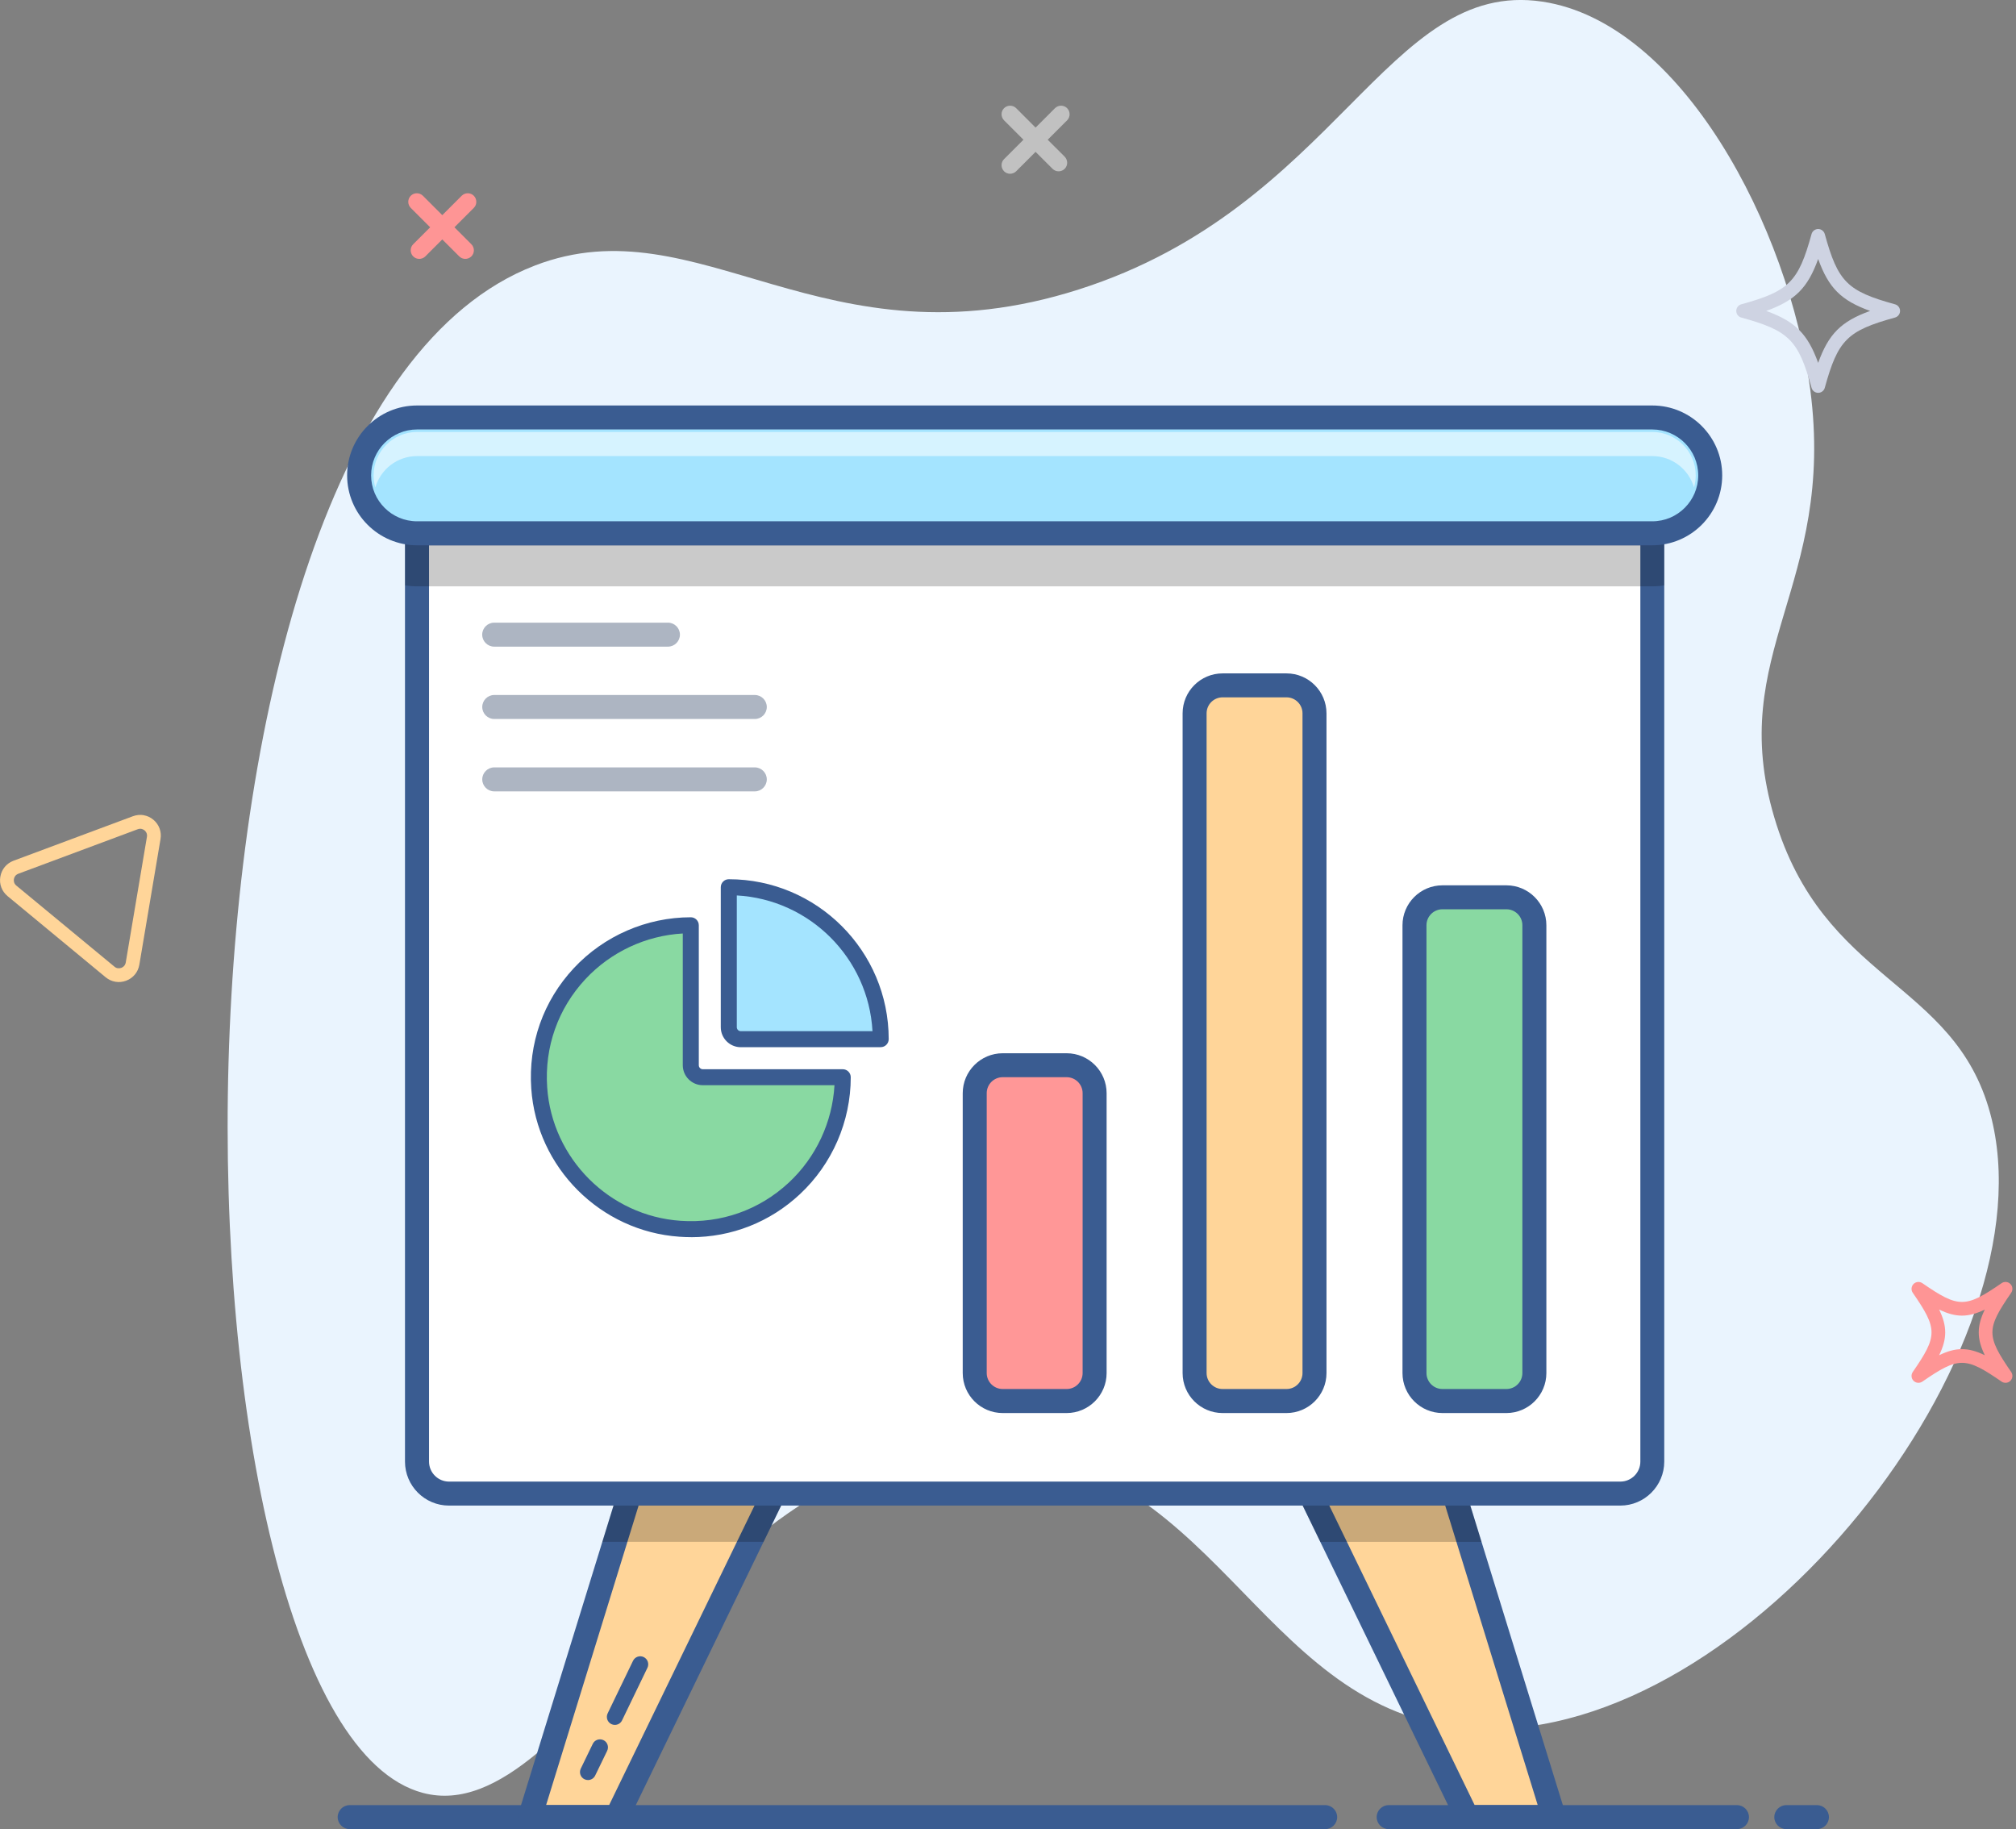 <svg width="496" height="450" viewBox="0 0 496 450" fill="none" xmlns="http://www.w3.org/2000/svg">
<rect x="0" y="0" width="496" height="450" fill="#808080" stroke="none"/>
<g clip-path="url(#clip0_1881_3873)">
<path d="M131.595 65.325C172.032 49.786 202.533 91.249 265.368 71.227C328.964 50.973 341.171 -5.337 379.476 0.403C413.735 5.544 440.179 55.999 445.378 95.814C451.706 144.217 424.513 160.528 436.525 201.069C448.594 241.806 480.72 241.08 489.642 273.864C505.446 331.949 430.069 428.006 363.73 425.343C311.097 423.234 300.953 360.456 245.691 356.491C174.833 351.396 141.693 451.037 104.045 441.089C39.515 424.04 31.896 103.641 131.583 65.336L131.595 65.325Z" fill="#EAF4FE"/>
<path d="M247.028 29.602L251.801 34.374L247.028 39.146C246.21 39.965 246.21 41.302 247.028 42.132C247.847 42.962 249.184 42.95 250.014 42.132L254.786 37.36L258.959 41.532C259.778 42.351 261.115 42.351 261.945 41.532C262.763 40.714 262.763 39.377 261.945 38.547L257.772 34.374L262.544 29.602C263.363 28.783 263.363 27.446 262.544 26.616C261.726 25.798 260.389 25.798 259.559 26.616L254.786 31.389L250.014 26.616C249.196 25.798 247.858 25.798 247.028 26.616C246.21 27.435 246.21 28.772 247.028 29.602Z" fill="#C1C1C1"/>
<path d="M101.059 51.146L105.831 55.919L101.659 60.091C100.84 60.91 100.84 62.247 101.659 63.077C102.477 63.895 103.814 63.895 104.644 63.077L108.817 58.904L112.99 63.077C113.808 63.895 115.145 63.895 115.975 63.077C116.794 62.258 116.794 60.921 115.975 60.091L111.803 55.919L116.575 51.146C117.393 50.328 117.393 48.991 116.575 48.161C115.756 47.342 114.419 47.342 113.589 48.161L108.817 52.933L104.045 48.161C103.226 47.342 101.889 47.342 101.059 48.161C100.241 48.979 100.241 50.316 101.059 51.146Z" fill="#FE9595"/>
<path d="M494.622 315.881C495.198 316.457 495.279 317.368 494.818 318.048C488.662 326.97 488.662 328.618 494.818 337.54C495.279 338.22 495.198 339.131 494.622 339.707C494.046 340.284 493.135 340.364 492.455 339.903C483.533 333.748 481.884 333.748 472.962 339.903C472.282 340.364 471.372 340.284 470.795 339.707C470.219 339.131 470.138 338.22 470.599 337.54C476.755 328.618 476.755 326.97 470.599 318.048C470.138 317.379 470.219 316.457 470.795 315.881C471.372 315.304 472.282 315.224 472.962 315.685C481.884 321.84 483.533 321.84 492.455 315.685C493.135 315.224 494.046 315.304 494.622 315.881ZM488.328 333.414C486.334 329.321 486.334 326.267 488.328 322.175C484.236 324.169 481.181 324.169 477.089 322.175C479.083 326.267 479.083 329.321 477.089 333.414C481.181 331.419 484.236 331.419 488.328 333.414Z" fill="#FE9595"/>
<path d="M35.366 200.562C36.219 200.712 37.026 201.081 37.717 201.657C39.135 202.833 39.803 204.62 39.492 206.43L34.282 237.346C33.971 239.167 32.76 240.631 31.031 241.276C29.302 241.922 27.423 241.599 26.006 240.435L1.856 220.458C0.438 219.282 -0.231 217.496 0.081 215.686C0.392 213.865 1.602 212.401 3.331 211.755L32.714 200.804C33.59 200.482 34.513 200.401 35.377 200.551L35.366 200.562ZM28.956 238.187C29.348 238.256 29.683 238.164 29.855 238.106C30.132 238.003 30.789 237.668 30.939 236.792L36.149 205.876C36.299 205 35.781 204.47 35.562 204.286C35.331 204.101 34.72 203.698 33.89 204.009L4.507 214.96C3.677 215.271 3.47 215.974 3.424 216.274C3.377 216.562 3.331 217.3 4.011 217.865L28.184 237.841C28.449 238.06 28.714 238.164 28.956 238.21V238.187Z" fill="#FFD599"/>
<path d="M447.326 96.644C446.565 96.644 445.896 96.137 445.7 95.411C442.45 83.642 440.19 81.371 428.409 78.12C427.683 77.924 427.176 77.256 427.176 76.495C427.176 75.734 427.683 75.065 428.409 74.87C440.19 71.619 442.45 69.359 445.7 57.579C445.896 56.852 446.565 56.345 447.326 56.345C448.086 56.345 448.743 56.852 448.951 57.579C452.202 69.359 454.461 71.619 466.242 74.87C466.968 75.065 467.475 75.734 467.475 76.495C467.475 77.256 466.968 77.913 466.242 78.12C454.461 81.371 452.202 83.63 448.951 95.411C448.755 96.137 448.086 96.644 447.326 96.644ZM434.542 76.495C441.666 79.054 444.767 82.155 447.326 89.278C449.885 82.155 452.986 79.054 460.109 76.495C452.986 73.936 449.885 70.835 447.326 63.711C444.767 70.835 441.666 73.936 434.542 76.495Z" fill="#CED3E2"/>
<path d="M427.349 450H341.656C340.03 450 338.705 448.674 338.705 447.049C338.705 445.423 340.03 444.098 341.656 444.098H427.349C428.974 444.098 430.3 445.423 430.3 447.049C430.3 448.674 428.974 450 427.349 450Z" fill="#3A5C91"/>
<path d="M447.026 450H439.487C437.862 450 436.536 448.674 436.536 447.049C436.536 445.423 437.862 444.098 439.487 444.098H447.026C448.651 444.098 449.977 445.423 449.977 447.049C449.977 448.674 448.651 450 447.026 450Z" fill="#3A5C91"/>
<path d="M326.036 450H86.028C84.402 450 83.077 448.674 83.077 447.049C83.077 445.423 84.402 444.098 86.028 444.098H326.036C327.661 444.098 328.987 445.423 328.987 447.049C328.987 448.674 327.661 450 326.036 450Z" fill="#3A5C91"/>
<path d="M151.756 446.992H130.385L155.318 366.267H190.926L151.756 446.992Z" fill="#FFD599"/>
<path d="M193.427 364.699C192.885 363.834 191.94 363.315 190.925 363.315H155.306C154.015 363.315 152.863 364.157 152.494 365.402L148.194 379.327L127.56 446.127C127.284 447.026 127.457 447.994 127.998 448.744C128.563 449.505 129.439 449.943 130.384 449.943H151.744C152.874 449.943 153.912 449.309 154.396 448.283L187.859 379.327L193.577 367.557C194.015 366.647 193.957 365.575 193.415 364.71L193.427 364.699ZM134.373 444.041L154.361 379.327L157.485 369.217H186.211L181.3 379.327L149.889 444.041H134.361H134.373Z" fill="#3A5C91"/>
<path d="M144.655 437.931C144.367 437.931 144.079 437.862 143.802 437.735C142.822 437.262 142.419 436.086 142.892 435.107L145.842 429.02C146.315 428.04 147.491 427.637 148.471 428.11C149.451 428.582 149.854 429.758 149.381 430.738L146.43 436.824C146.085 437.527 145.393 437.931 144.655 437.931Z" fill="#3A5C91"/>
<path d="M151.272 424.363C150.984 424.363 150.695 424.306 150.419 424.167C149.439 423.695 149.036 422.519 149.497 421.539L155.744 408.594C156.217 407.614 157.393 407.199 158.373 407.672C159.352 408.145 159.756 409.32 159.295 410.3L153.047 423.245C152.713 423.948 152.01 424.363 151.272 424.363Z" fill="#3A5C91"/>
<path d="M360.941 446.992H382.312L357.379 366.267H321.76L360.941 446.992Z" fill="#FFD599"/>
<path d="M385.136 446.127L364.503 379.327L360.203 365.402C359.823 364.157 358.681 363.315 357.39 363.315H321.771C320.745 363.315 319.8 363.834 319.27 364.699C318.728 365.563 318.67 366.635 319.108 367.546L324.826 379.315L358.289 448.271C358.785 449.297 359.811 449.931 360.941 449.931H382.301C383.234 449.931 384.122 449.493 384.675 448.732C385.24 447.983 385.401 447.015 385.125 446.116L385.136 446.127ZM362.785 444.041L331.385 379.327L326.474 369.217H355.2L358.324 379.327L378.312 444.041H362.785Z" fill="#3A5C91"/>
<path opacity="0.21" d="M193.427 364.698C193.969 365.563 194.026 366.635 193.588 367.546L187.871 379.315H148.194L152.494 365.39C152.863 364.145 154.015 363.304 155.306 363.304H190.925C191.94 363.304 192.885 363.822 193.427 364.687V364.698Z" fill="black"/>
<path opacity="0.21" d="M364.503 379.327H324.837L319.12 367.558C318.682 366.647 318.739 365.575 319.281 364.71C319.811 363.846 320.757 363.327 321.783 363.327H357.402C358.693 363.327 359.834 364.169 360.214 365.414L364.514 379.338L364.503 379.327Z" fill="black"/>
<path d="M102.604 131.203H406.519V359.581C406.519 363.926 402.992 367.454 398.646 367.454H110.465C106.12 367.454 102.592 363.926 102.592 359.581V131.203H102.604Z" fill="white"/>
<path d="M398.646 370.404H110.465C104.494 370.404 99.641 365.551 99.641 359.58V131.203C99.641 129.578 100.967 128.252 102.592 128.252H406.508C408.133 128.252 409.459 129.578 409.459 131.203V359.58C409.459 365.551 404.606 370.404 398.635 370.404H398.646ZM105.555 134.154V359.58C105.555 362.289 107.757 364.503 110.477 364.503H398.658C401.367 364.503 403.58 362.301 403.58 359.58V134.154H105.555Z" fill="#3A5C91"/>
<path opacity="0.21" d="M409.47 131.203V144.01C408.514 144.171 407.522 144.252 406.519 144.252H102.604C101.601 144.252 100.61 144.16 99.653 144.01V131.203C99.653 129.566 100.967 128.252 102.604 128.252H406.519C408.145 128.252 409.47 129.566 409.47 131.203Z" fill="black"/>
<path d="M406.519 131.203H102.604C94.731 131.203 88.356 124.828 88.356 116.955C88.356 109.082 94.731 102.708 102.604 102.708H406.519C414.392 102.708 420.767 109.082 420.767 116.955C420.767 124.828 414.392 131.203 406.519 131.203Z" fill="#A4E4FF"/>
<path d="M406.519 134.154H102.604C93.117 134.154 85.405 126.442 85.405 116.955C85.405 107.469 93.117 99.757 102.604 99.757H406.519C416.006 99.757 423.718 107.469 423.718 116.955C423.718 126.442 416.006 134.154 406.519 134.154ZM102.604 105.659C96.379 105.659 91.307 110.731 91.307 116.955C91.307 123.18 96.379 128.252 102.604 128.252H406.519C412.744 128.252 417.816 123.18 417.816 116.955C417.816 110.731 412.744 105.659 406.519 105.659H102.604Z" fill="#3A5C91"/>
<path d="M102.604 112.206H406.519C411.384 112.206 415.487 115.468 416.778 119.918C417.055 118.973 417.205 117.981 417.205 116.955C417.205 111.065 412.41 106.27 406.519 106.27H102.604C96.713 106.27 91.918 111.065 91.918 116.955C91.918 117.981 92.068 118.984 92.345 119.918C93.636 115.468 97.739 112.206 102.604 112.206Z" fill="#D6F3FF"/>
<path d="M164.332 159.087H121.589C119.964 159.087 118.638 157.762 118.638 156.137C118.638 154.511 119.964 153.186 121.589 153.186H164.332C165.958 153.186 167.283 154.511 167.283 156.137C167.283 157.762 165.958 159.087 164.332 159.087Z" fill="#ADB5C2"/>
<path d="M185.704 176.885H121.601C119.975 176.885 118.65 175.56 118.65 173.934C118.65 172.309 119.975 170.983 121.601 170.983H185.704C187.329 170.983 188.655 172.309 188.655 173.934C188.655 175.56 187.329 176.885 185.704 176.885Z" fill="#ADB5C2"/>
<path d="M185.704 194.695H121.601C119.975 194.695 118.65 193.369 118.65 191.744C118.65 190.119 119.975 188.793 121.601 188.793H185.704C187.329 188.793 188.655 190.119 188.655 191.744C188.655 193.369 187.329 194.695 185.704 194.695Z" fill="#ADB5C2"/>
<path d="M354.889 344.687H370.635C374.436 344.687 377.517 341.606 377.517 337.805V227.628C377.517 223.827 374.436 220.746 370.635 220.746H354.889C351.088 220.746 348.007 223.827 348.007 227.628V337.805C348.007 341.606 351.088 344.687 354.889 344.687Z" fill="#89D9A2"/>
<path d="M370.624 347.638H354.889C349.471 347.638 345.056 343.223 345.056 337.806V227.64C345.056 222.211 349.471 217.807 354.889 217.807H370.624C376.053 217.807 380.456 222.222 380.456 227.64V337.806C380.456 343.223 376.041 347.638 370.624 347.638ZM354.889 223.698C352.722 223.698 350.958 225.461 350.958 227.628V337.794C350.958 339.961 352.722 341.725 354.889 341.725H370.624C372.791 341.725 374.554 339.961 374.554 337.794V227.628C374.554 225.461 372.791 223.698 370.624 223.698H354.889Z" fill="#3A5C91"/>
<path d="M300.791 344.699H316.538C320.338 344.699 323.419 341.618 323.419 337.817V175.502C323.419 171.701 320.338 168.62 316.538 168.62H300.791C296.991 168.62 293.91 171.701 293.91 175.502V337.817C293.91 341.618 296.991 344.699 300.791 344.699Z" fill="#FFD599"/>
<path d="M316.526 347.638H300.791C295.362 347.638 290.959 343.223 290.959 337.806V175.502C290.959 170.073 295.374 165.669 300.791 165.669H316.526C321.944 165.669 326.359 170.084 326.359 175.502V337.806C326.359 343.223 321.944 347.638 316.526 347.638ZM300.791 171.56C298.624 171.56 296.861 173.324 296.861 175.491V337.794C296.861 339.961 298.624 341.725 300.791 341.725H316.526C318.693 341.725 320.457 339.961 320.457 337.794V175.491C320.457 173.324 318.693 171.56 316.526 171.56H300.791Z" fill="#3A5C91"/>
<path d="M246.683 344.687H262.429C266.23 344.687 269.311 341.606 269.311 337.805V268.942C269.311 265.141 266.23 262.06 262.429 262.06H246.683C242.882 262.06 239.801 265.141 239.801 268.942V337.805C239.801 341.606 242.882 344.687 246.683 344.687Z" fill="#FF9797"/>
<path d="M262.429 347.638H246.694C241.265 347.638 236.862 343.223 236.862 337.805V268.953C236.862 263.536 241.277 259.121 246.694 259.121H262.429C267.847 259.121 272.262 263.536 272.262 268.953V337.805C272.262 343.223 267.847 347.638 262.429 347.638ZM246.694 265.011C244.527 265.011 242.764 266.775 242.764 268.942V337.794C242.764 339.961 244.527 341.725 246.694 341.725H262.429C264.596 341.725 266.36 339.961 266.36 337.794V268.942C266.36 266.775 264.596 265.011 262.429 265.011H246.694Z" fill="#3A5C91"/>
<path d="M169.957 262.06V227.628C148.436 227.628 131.168 245.818 132.667 267.662C133.935 286.095 148.874 301.022 167.306 302.302C189.15 303.812 207.34 286.533 207.34 265.011H172.908C171.283 265.011 169.957 263.686 169.957 262.06Z" fill="#89D9A2"/>
<path d="M169.992 304.365C169.058 304.365 168.113 304.33 167.168 304.261C147.721 302.924 132.044 287.247 130.707 267.8C129.946 256.757 133.67 246.233 141.185 238.175C148.597 230.233 159.087 225.668 169.957 225.668C171.041 225.668 171.929 226.545 171.929 227.64V262.071C171.929 262.613 172.367 263.051 172.908 263.051H207.34C208.424 263.051 209.311 263.927 209.311 265.022C209.311 275.893 204.758 286.371 196.804 293.794C189.438 300.676 180.009 304.376 169.992 304.376V304.365ZM167.986 229.657C158.914 230.164 150.292 234.187 144.056 240.861C137.289 248.112 133.935 257.587 134.626 267.535C135.837 285.034 149.935 299.143 167.433 300.342C177.381 301.033 186.856 297.679 194.107 290.913C200.781 284.688 204.793 276.054 205.311 266.982H172.908C170.2 266.982 167.986 264.78 167.986 262.06V229.657Z" fill="#3A5C91"/>
<path d="M179.467 217.853V252.285C179.467 253.91 180.793 255.236 182.418 255.236H216.85C216.85 234.591 200.113 217.853 179.467 217.853Z" fill="#A4E4FF"/>
<path d="M216.689 257.634H182.257C179.548 257.634 177.335 255.432 177.335 252.712V218.28C177.335 217.196 178.211 216.309 179.306 216.309C201 216.309 218.649 233.957 218.649 255.651C218.649 256.735 217.772 257.622 216.677 257.622L216.689 257.634ZM181.277 220.309V252.712C181.277 253.253 181.715 253.691 182.257 253.691H214.66C213.669 235.732 199.237 221.288 181.266 220.297L181.277 220.309Z" fill="#3A5C91"/>
</g>
<defs>
<clipPath id="clip0_1881_3873">
<rect width="495.118" height="450" fill="white"/>
</clipPath>
</defs>
</svg>
